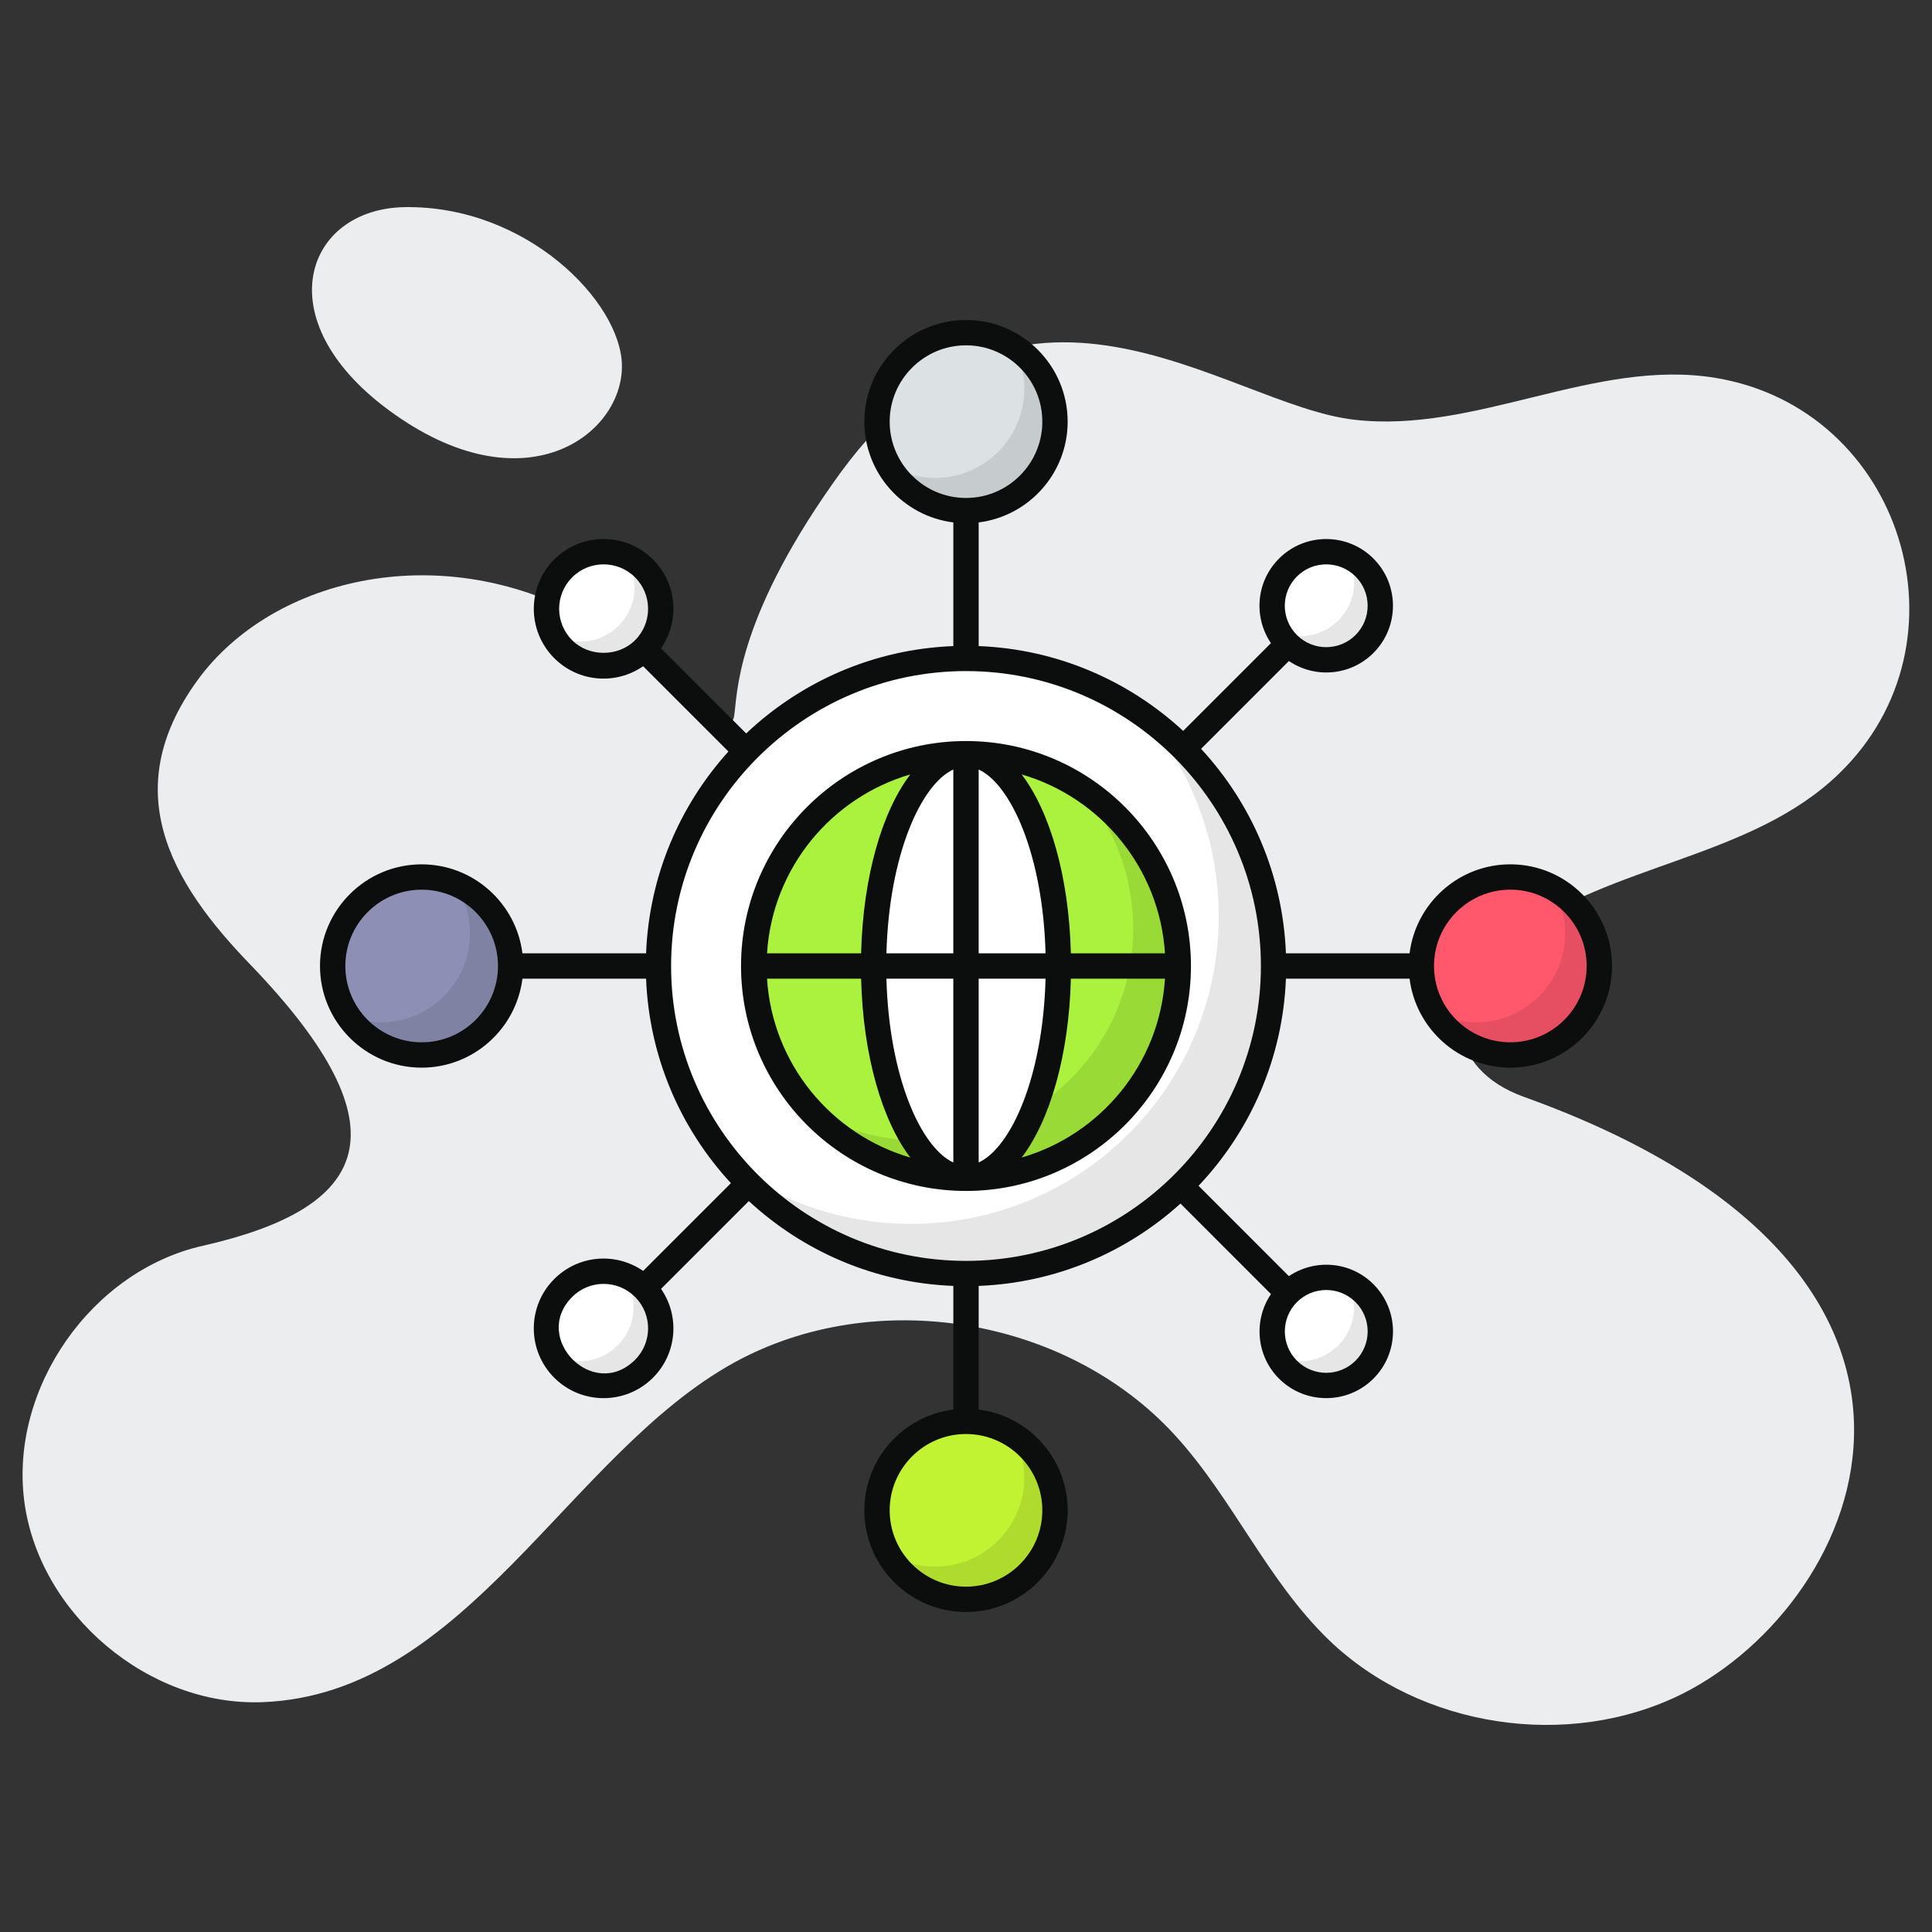 <?xml version="1.0" encoding="UTF-8"?> <svg xmlns="http://www.w3.org/2000/svg" width="115" height="115" viewBox="0 0 115 115" fill="none"><rect x="0" y="0" width="115" height="115" fill="#333333" stroke="none"/><path d="M100.143 100.822C93.36 104.203 84.523 102.854 79.088 97.606C75.417 94.059 73.363 89.163 69.92 85.409C63.468 78.377 52.08 76.51 43.72 81.094C33.822 86.54 27.776 100.849 15.633 101.319C8.85 101.589 2.316 96.071 1.444 89.35C0.573 82.609 5.469 75.618 12.107 74.145C21.876 71.921 24.406 67.314 14.949 57.467C10.111 52.481 6.867 46.91 11.982 40.188C16.654 34.15 26.92 31.911 35.693 37.283C50.218 46.217 37.899 45.352 49.57 28.779C60.572 13.005 72.891 24.113 80.603 24.982C87.822 25.833 94.937 21.311 102.114 22.493C113.229 24.33 117.582 38.21 109.457 46.058C104.251 51.099 95.933 51.389 90.145 55.704C85.444 59.218 86.161 63.657 90.705 65.288C119.591 75.658 111.086 95.317 100.143 100.822Z" fill="#ECEDEF"></path><path d="M24.078 12.33C18.198 12.427 15.796 18.988 23.128 24.404C31.141 30.323 37.089 25.917 37.019 21.733C36.956 17.974 31.345 12.211 24.078 12.33Z" fill="#ECEDEF"></path><path d="M39.117 37.479C39.804 35.731 38.944 33.756 37.195 33.068C35.446 32.381 33.471 33.241 32.784 34.99C32.096 36.739 32.957 38.714 34.705 39.401C36.454 40.089 38.429 39.228 39.117 37.479Z" fill="white"></path><path d="M57.5 30.395C60.426 30.395 62.797 28.023 62.797 25.098C62.797 22.172 60.426 19.801 57.5 19.801C54.575 19.801 52.203 22.172 52.203 25.098C52.203 28.023 54.575 30.395 57.5 30.395Z" fill="#DCE1E3"></path><path d="M57.564 95.191C60.49 95.165 62.84 92.772 62.814 89.846C62.788 86.921 60.395 84.57 57.469 84.597C54.544 84.623 52.193 87.016 52.219 89.942C52.246 92.867 54.639 95.218 57.564 95.191Z" fill="#C1F332"></path><path d="M94.905 59.129C95.818 56.349 94.305 53.356 91.525 52.444C88.746 51.531 85.753 53.044 84.84 55.823C83.927 58.602 85.441 61.595 88.22 62.508C90.999 63.421 93.992 61.908 94.905 59.129Z" fill="#FF586C"></path><path opacity="0.1" d="M95.199 57.499C95.199 60.425 92.824 62.8 89.898 62.8C87.968 62.8 86.287 61.767 85.367 60.229C86.114 60.628 86.958 60.854 87.863 60.854C90.788 60.854 93.163 58.479 93.163 55.554C93.163 54.559 92.884 53.631 92.402 52.832C94.068 53.722 95.199 55.479 95.199 57.499Z" fill="black"></path><path d="M30.17 59.057C31.051 56.266 29.502 53.29 26.711 52.409C23.92 51.529 20.944 53.077 20.063 55.868C19.183 58.659 20.731 61.636 23.522 62.516C26.313 63.397 29.29 61.848 30.17 59.057Z" fill="#8D90B4"></path><path opacity="0.1" d="M30.012 57.499C30.012 60.425 27.637 62.8 24.711 62.8C22.781 62.8 21.099 61.767 20.18 60.229C20.926 60.628 21.771 60.854 22.675 60.854C25.601 60.854 27.976 58.479 27.976 55.554C27.976 54.559 27.697 53.631 27.214 52.832C28.881 53.722 30.012 55.479 30.012 57.499Z" fill="black"></path><path opacity="0.1" d="M63.004 89.898C63.004 92.823 60.629 95.198 57.703 95.198C55.773 95.198 54.092 94.165 53.172 92.627C53.918 93.027 54.763 93.253 55.667 93.253C58.593 93.253 60.968 90.878 60.968 87.952C60.968 86.957 60.689 86.03 60.206 85.231C61.873 86.12 63.004 87.877 63.004 89.898Z" fill="black"></path><path opacity="0.1" d="M63.004 25.093C63.004 28.019 60.629 30.393 57.703 30.393C55.773 30.393 54.092 29.36 53.172 27.822C53.918 28.222 54.763 28.448 55.667 28.448C58.593 28.448 60.968 26.073 60.968 23.148C60.968 22.152 60.689 21.225 60.206 20.426C61.873 21.316 63.004 23.073 63.004 25.093Z" fill="black"></path><path d="M81.933 37.197C82.573 35.538 81.747 33.674 80.088 33.034C78.429 32.394 76.565 33.22 75.925 34.879C75.284 36.538 76.111 38.402 77.77 39.042C79.429 39.682 81.293 38.856 81.933 37.197Z" fill="white"></path><path d="M39.113 80.299C39.795 78.549 38.929 76.577 37.178 75.895C35.427 75.213 33.456 76.08 32.774 77.83C32.092 79.581 32.958 81.553 34.709 82.235C36.459 82.916 38.431 82.05 39.113 80.299Z" fill="white"></path><path d="M81.951 80.391C82.597 78.734 81.777 76.867 80.119 76.222C78.462 75.576 76.596 76.397 75.95 78.054C75.305 79.711 76.125 81.578 77.782 82.223C79.439 82.869 81.306 82.049 81.951 80.391Z" fill="white"></path><path d="M81.951 80.391C82.597 78.734 81.777 76.867 80.119 76.222C78.462 75.576 76.596 76.397 75.95 78.054C75.305 79.711 76.125 81.578 77.782 82.223C79.439 82.869 81.306 82.049 81.951 80.391Z" fill="white"></path><path opacity="0.1" d="M81.221 81.53C79.962 82.789 77.926 82.789 76.667 81.53C76.425 81.296 76.237 81.032 76.094 80.753C77.277 81.273 78.695 81.047 79.66 80.082C80.685 79.057 80.874 77.526 80.233 76.305C80.595 76.463 80.927 76.689 81.221 76.976C82.48 78.235 82.48 80.271 81.221 81.53Z" fill="black"></path><path opacity="0.1" d="M81.221 38.377C79.962 39.637 77.926 39.637 76.667 38.377C76.425 38.144 76.237 37.88 76.094 37.601C77.277 38.121 78.695 37.895 79.66 36.93C80.685 35.904 80.874 34.374 80.233 33.152C80.595 33.311 80.927 33.537 81.221 33.823C82.48 35.083 82.48 37.118 81.221 38.377Z" fill="black"></path><path opacity="0.1" d="M38.385 38.694C37.126 39.953 35.09 39.953 33.831 38.694C33.59 38.46 33.401 38.196 33.258 37.917C34.441 38.437 35.859 38.211 36.824 37.246C37.849 36.221 38.038 34.69 37.397 33.469C37.759 33.627 38.091 33.853 38.385 34.14C39.644 35.399 39.644 37.435 38.385 38.694Z" fill="black"></path><path opacity="0.1" d="M38.33 81.53C37.071 82.789 35.035 82.789 33.776 81.53C33.535 81.296 33.346 81.032 33.203 80.753C34.387 81.273 35.804 81.047 36.77 80.082C37.795 79.057 37.983 77.526 37.343 76.305C37.704 76.463 38.036 76.689 38.33 76.976C39.589 78.235 39.589 80.271 38.33 81.53Z" fill="black"></path><path d="M57.503 75.807C67.614 75.807 75.811 67.61 75.811 57.499C75.811 47.388 67.614 39.191 57.503 39.191C47.392 39.191 39.195 47.388 39.195 57.499C39.195 67.61 47.392 75.807 57.503 75.807Z" fill="white"></path><path opacity="0.1" d="M75.807 57.498C75.807 67.602 67.611 75.805 57.5 75.805C51.981 75.805 47.035 73.362 43.68 69.494C46.665 71.613 50.3 72.849 54.235 72.849C64.354 72.849 72.542 64.653 72.542 54.543C72.542 49.959 70.861 45.759 68.063 42.547C72.746 45.857 75.807 51.323 75.807 57.498Z" fill="black"></path><path d="M69.958 59.517C71.075 52.629 66.396 46.14 59.508 45.023C52.62 43.907 46.131 48.586 45.014 55.474C43.897 62.361 48.576 68.85 55.464 69.967C62.352 71.084 68.841 66.405 69.958 59.517Z" fill="#AAF23D"></path><path opacity="0.1" d="M70.135 57.499C70.135 64.481 64.48 70.136 57.498 70.136C53.796 70.136 50.463 68.545 48.156 66.004C50.087 67.202 52.371 67.896 54.814 67.896C61.803 67.896 67.451 62.242 67.451 55.26C67.451 51.995 66.214 49.017 64.186 46.777C67.76 49.009 70.135 52.975 70.135 57.499Z" fill="black"></path><path d="M57.498 70.135C60.539 70.135 63.004 64.478 63.004 57.499C63.004 50.521 60.539 44.863 57.498 44.863C54.457 44.863 51.992 50.521 51.992 57.499C51.992 64.478 54.457 70.135 57.498 70.135Z" fill="white"></path><path d="M89.902 51.448C86.821 51.448 84.275 53.764 83.903 56.745H76.543C76.359 52.058 74.477 47.8 71.493 44.573L76.72 39.346C78.294 40.41 80.405 40.215 81.752 38.867C83.302 37.318 83.302 34.797 81.752 33.247C80.203 31.698 77.682 31.698 76.133 33.247C74.755 34.625 74.608 36.745 75.652 38.282L70.427 43.507C67.199 40.523 62.942 38.64 58.254 38.457V31.097C61.235 30.724 63.551 28.178 63.551 25.098C63.551 21.762 60.836 19.047 57.5 19.047C54.163 19.047 51.449 21.762 51.449 25.098C51.449 28.178 53.764 30.724 56.746 31.097V38.457C51.98 38.643 47.661 40.587 44.415 43.658L39.348 38.591C40.471 36.967 40.308 34.741 38.867 33.3C37.248 31.681 34.612 31.68 32.991 33.3C31.368 34.923 31.368 37.553 32.991 39.176C34.43 40.615 36.654 40.782 38.282 39.657L43.358 44.733C40.46 47.941 38.638 52.136 38.457 56.746H31.097C30.724 53.765 28.179 51.449 25.098 51.449C21.762 51.449 19.047 54.164 19.047 57.5C19.047 60.836 21.762 63.551 25.098 63.551C28.179 63.551 30.724 61.235 31.097 58.254H38.457C38.641 62.942 40.523 67.199 43.507 70.426L38.282 75.651C36.651 74.523 34.427 74.696 32.991 76.132C31.368 77.754 31.367 80.385 32.991 82.008C34.611 83.628 37.247 83.628 38.867 82.008C40.307 80.568 40.471 78.343 39.348 76.717L44.573 71.493C47.801 74.477 52.058 76.359 56.746 76.542V83.902C53.764 84.275 51.449 86.821 51.449 89.901C51.449 93.238 54.163 95.953 57.5 95.953C60.836 95.953 63.551 93.238 63.551 89.901C63.551 86.821 61.235 84.275 58.254 83.902V76.542C62.864 76.362 67.059 74.54 70.267 71.641L75.653 77.028C74.609 78.573 74.766 80.694 76.132 82.061C77.682 83.609 80.202 83.61 81.752 82.061C83.305 80.509 83.305 77.994 81.752 76.441C80.385 75.075 78.265 74.917 76.719 75.962L71.342 70.584C74.412 67.338 76.356 63.019 76.543 58.253H83.903C84.276 61.234 86.821 63.55 89.902 63.55C93.238 63.55 95.953 60.835 95.953 57.499C95.953 54.163 93.238 51.448 89.902 51.448ZM77.199 34.313C78.16 33.353 79.724 33.352 80.686 34.313C81.647 35.275 81.647 36.839 80.686 37.8C79.724 38.762 78.16 38.762 77.199 37.8C76.236 36.838 76.235 35.276 77.199 34.313ZM52.957 25.098C52.957 22.593 54.995 20.555 57.5 20.555C60.005 20.555 62.043 22.593 62.043 25.098C62.043 27.602 60.005 29.641 57.5 29.641C54.995 29.641 52.957 27.602 52.957 25.098ZM34.057 38.11C33.024 37.076 33.023 35.401 34.057 34.366C35.089 33.335 36.769 33.334 37.801 34.366C38.834 35.4 38.835 37.075 37.801 38.11C36.801 39.11 35.057 39.11 34.057 38.11ZM25.098 62.042C22.593 62.042 20.555 60.004 20.555 57.5C20.555 54.995 22.593 52.957 25.098 52.957C27.604 52.957 29.642 54.995 29.642 57.5C29.642 60.004 27.604 62.042 25.098 62.042ZM37.801 80.941C35.322 83.418 31.61 79.646 34.058 77.198C35.092 76.163 36.767 76.163 37.801 77.198C38.835 78.232 38.836 79.907 37.801 80.941ZM62.043 89.901C62.043 92.406 60.005 94.445 57.5 94.445C54.995 94.445 52.957 92.406 52.957 89.901C52.957 87.396 54.995 85.358 57.5 85.358C60.005 85.358 62.043 87.396 62.043 89.901ZM80.686 77.507C81.649 78.469 81.65 80.031 80.686 80.994C79.724 81.956 78.16 81.956 77.199 80.994C76.238 80.034 76.238 78.469 77.199 77.507C78.16 76.546 79.725 76.546 80.686 77.507ZM57.5 75.053C47.821 75.053 39.946 67.178 39.946 57.5C39.946 47.831 47.827 39.945 57.5 39.945C67.179 39.945 75.054 47.82 75.054 57.5C75.054 67.178 67.179 75.053 57.5 75.053ZM89.902 62.042C87.396 62.042 85.358 60.004 85.358 57.5C85.358 54.994 87.396 52.956 89.902 52.956C92.406 52.956 94.445 54.994 94.445 57.5C94.445 60.004 92.406 62.042 89.902 62.042Z" fill="#0C0D0D"></path><path d="M57.499 44.109C50.116 44.109 44.109 50.116 44.109 57.5C44.109 64.883 50.116 70.89 57.499 70.89C64.883 70.89 70.89 64.883 70.89 57.5C70.89 50.116 64.883 44.109 57.499 44.109ZM69.344 56.746H63.742C63.629 52.188 62.499 48.311 60.813 46.097C65.523 47.468 69.023 51.678 69.344 56.746ZM56.745 45.803V56.746H52.764C52.918 50.913 54.81 46.698 56.745 45.803ZM56.745 58.254V69.196C54.81 68.301 52.918 64.087 52.764 58.254H56.745ZM58.254 69.196V58.254H62.235C62.082 64.087 60.189 68.302 58.254 69.196ZM58.254 56.746V45.803C60.189 46.698 62.082 50.913 62.235 56.746H58.254ZM54.186 46.097C52.5 48.311 51.371 52.188 51.257 56.746H45.656C45.976 51.678 49.476 47.468 54.186 46.097ZM45.656 58.254H51.257C51.371 62.811 52.5 66.688 54.186 68.902C49.476 67.531 45.976 63.321 45.656 58.254ZM60.813 68.902C62.499 66.688 63.629 62.811 63.742 58.254H69.344C69.023 63.321 65.523 67.531 60.813 68.902Z" fill="#0C0D0D"></path></svg> 